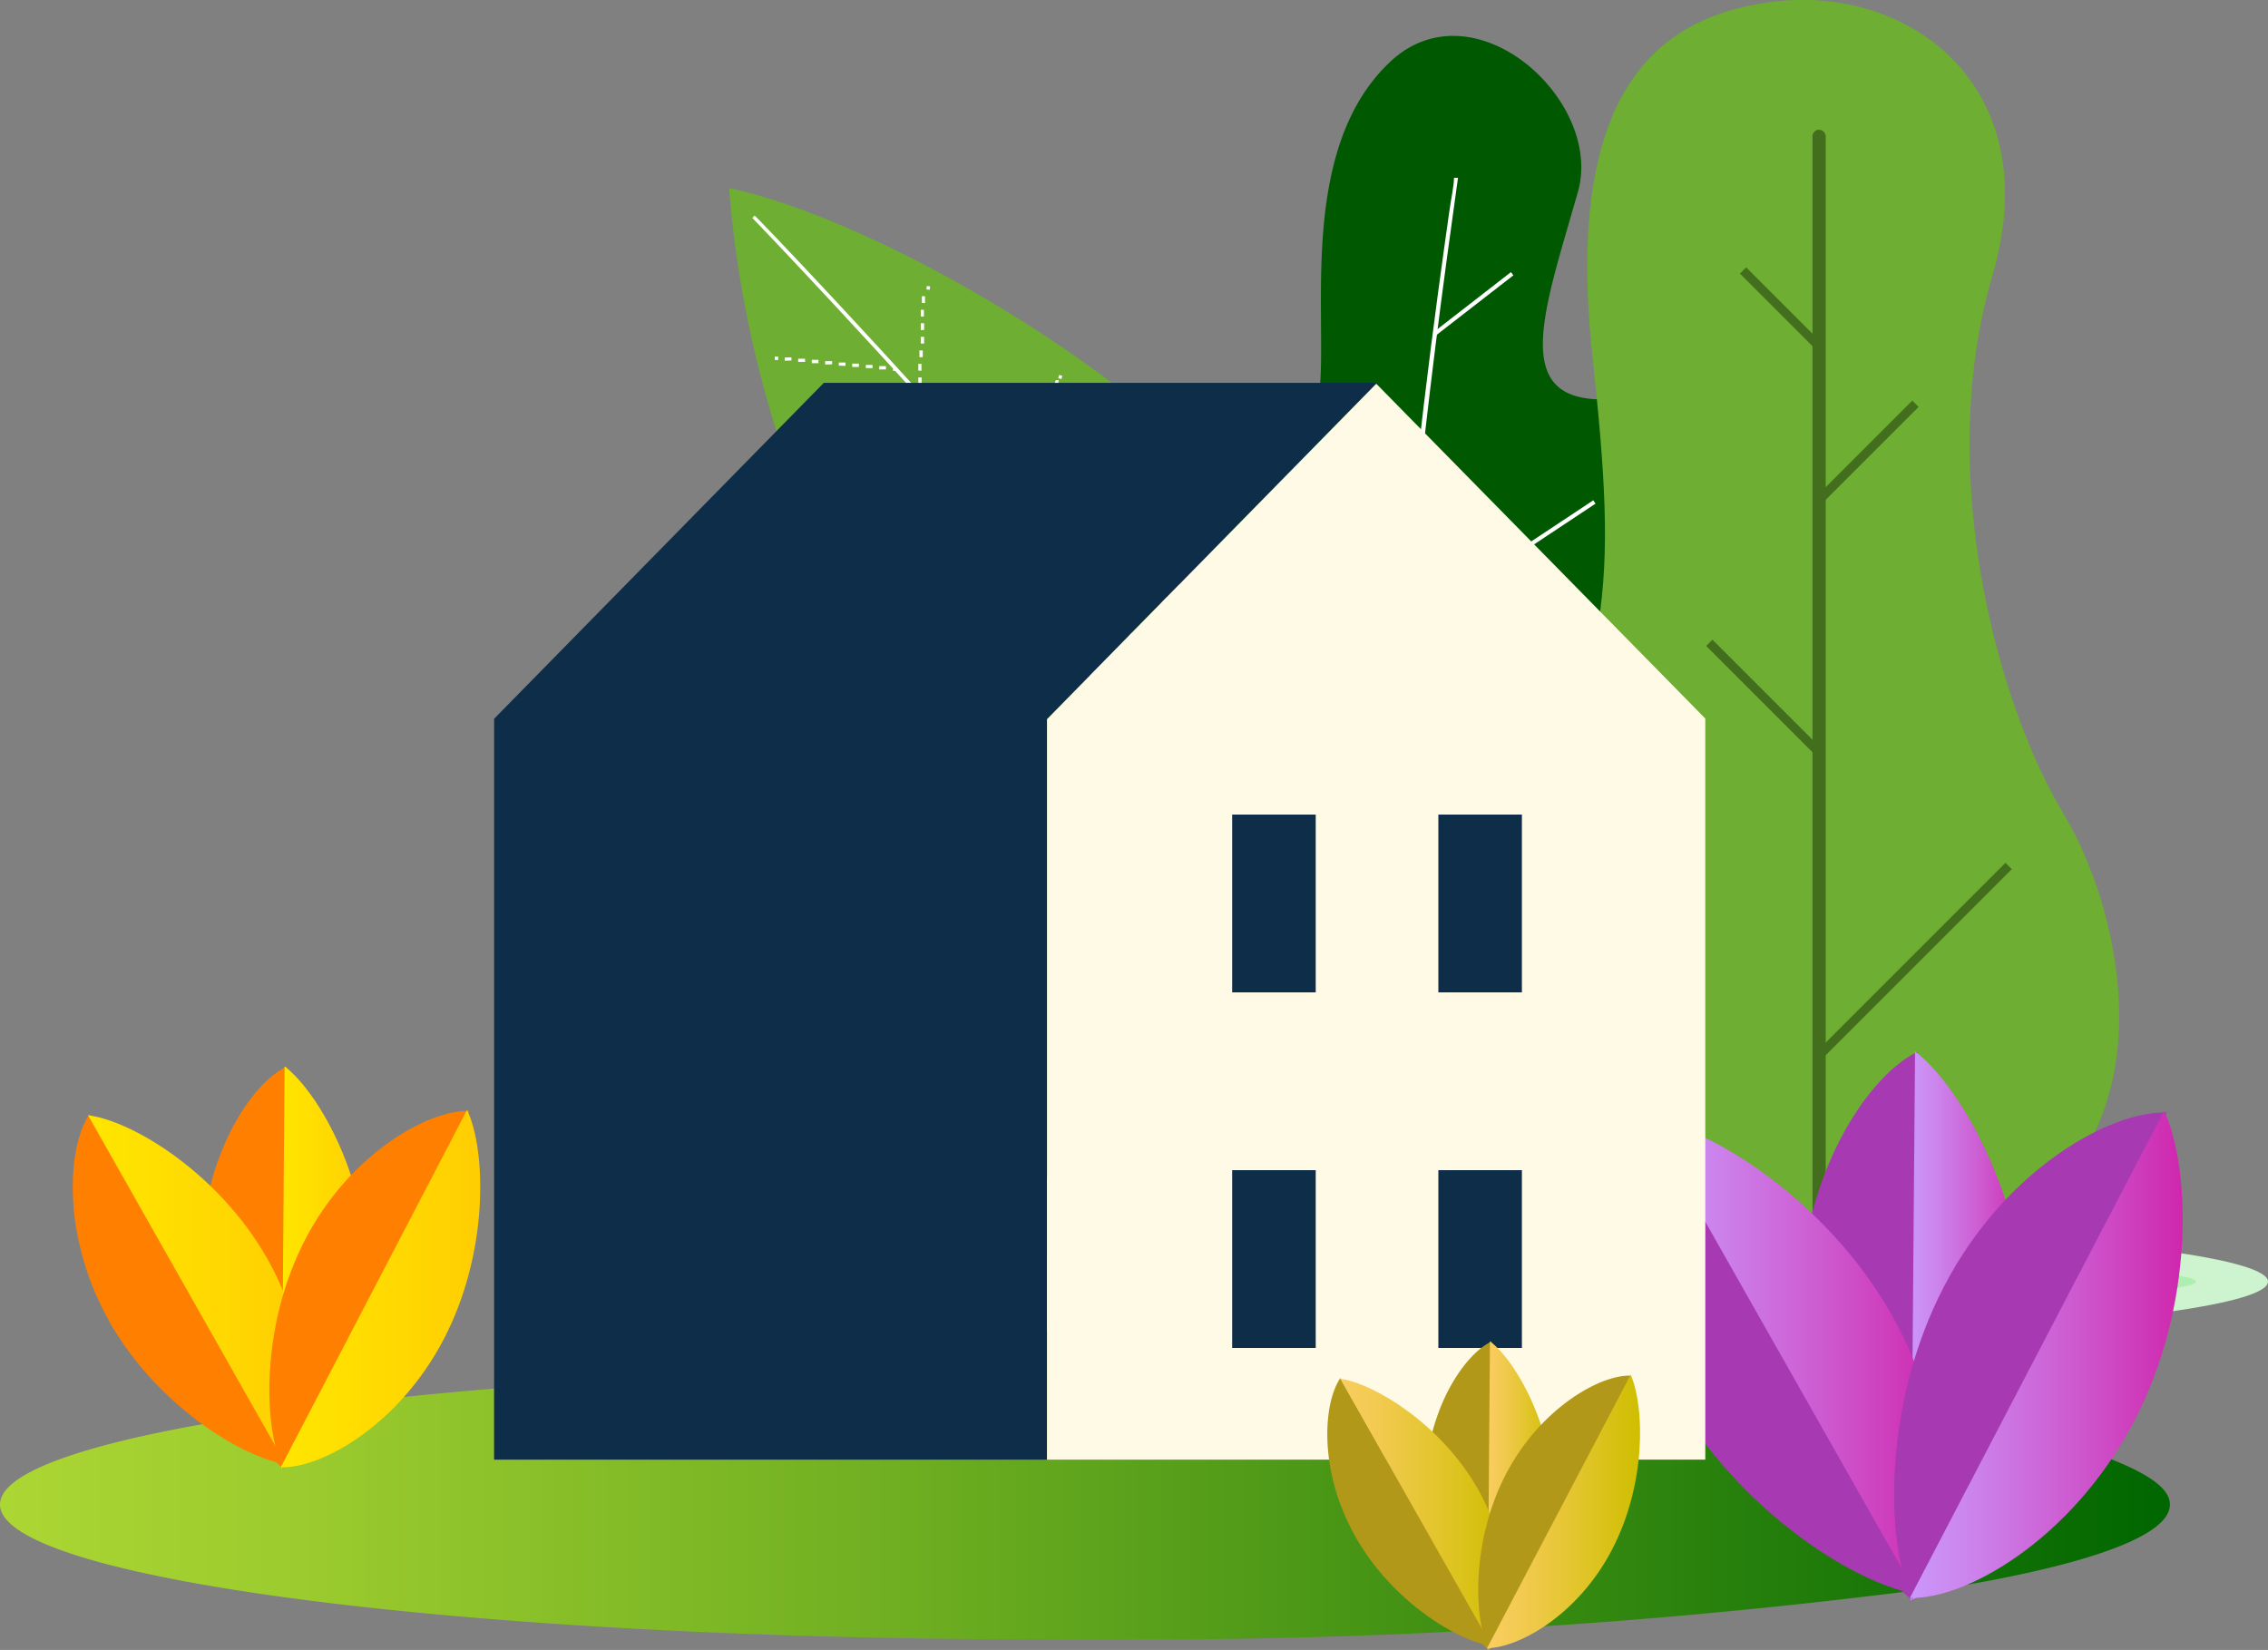 <svg xmlns="http://www.w3.org/2000/svg" xmlns:xlink="http://www.w3.org/1999/xlink" viewBox="0 0 101.53 73.87"><rect x="0" y="0" width="101.53" height="73.87" fill="#808080" stroke="none"/><defs><style>.cls-1{isolation:isolate;}.cls-2{fill:#6dae33;}.cls-3{fill:#fff;}.cls-4{fill:#cdf4ce;}.cls-4,.cls-5{mix-blend-mode:multiply;}.cls-5{fill:#afeeb1;}.cls-6{fill:#005900;}.cls-7{fill:#436e1d;}.cls-8{fill:url(#linear-gradient);}.cls-9{fill:#a739b2;}.cls-10{fill:url(#linear-gradient-2);}.cls-11{fill:url(#linear-gradient-3);}.cls-12{fill:url(#linear-gradient-4);}.cls-13{fill:#0e2d49;}.cls-14{fill:#fefae6;}.cls-15{fill:#b29818;}.cls-16{fill:url(#linear-gradient-5);}.cls-17{fill:url(#linear-gradient-6);}.cls-18{fill:url(#linear-gradient-7);}.cls-19{fill:#ff7f00;}.cls-20{fill:url(#linear-gradient-8);}.cls-21{fill:url(#linear-gradient-9);}.cls-22{fill:url(#linear-gradient-10);}</style><linearGradient id="linear-gradient" y1="67.35" x2="97.14" y2="67.35" gradientUnits="userSpaceOnUse"><stop offset="0" stop-color="#acd633"/><stop offset="0.14" stop-color="#9bcb2e"/><stop offset="0.42" stop-color="#6eae21"/><stop offset="0.8" stop-color="#27800c"/><stop offset="1" stop-color="#060"/></linearGradient><linearGradient id="linear-gradient-2" x1="85.53" y1="59.37" x2="90.83" y2="59.37" gradientUnits="userSpaceOnUse"><stop offset="0" stop-color="#cb97fa"/><stop offset="0.2" stop-color="#cc86ee"/><stop offset="0.6" stop-color="#cd5ad0"/><stop offset="1" stop-color="#cf27ae"/></linearGradient><linearGradient id="linear-gradient-3" x1="73.71" y1="60.76" x2="86.89" y2="60.76" xlink:href="#linear-gradient-2"/><linearGradient id="linear-gradient-4" x1="85.5" y1="60.64" x2="97.68" y2="60.64" xlink:href="#linear-gradient-2"/><linearGradient id="linear-gradient-5" x1="66.59" y1="66.96" x2="69.56" y2="66.96" gradientUnits="userSpaceOnUse"><stop offset="0" stop-color="#facd61"/><stop offset="0.23" stop-color="#f2ca50"/><stop offset="0.67" stop-color="#dfc424"/><stop offset="1" stop-color="#cfbe00"/></linearGradient><linearGradient id="linear-gradient-6" x1="59.96" y1="67.73" x2="67.36" y2="67.73" xlink:href="#linear-gradient-5"/><linearGradient id="linear-gradient-7" x1="66.57" y1="67.67" x2="73.41" y2="67.67" xlink:href="#linear-gradient-5"/><linearGradient id="linear-gradient-8" x1="12.6" y1="56.75" x2="16.48" y2="56.75" gradientUnits="userSpaceOnUse"><stop offset="0" stop-color="#ffe600"/><stop offset="0.72" stop-color="#ffd501"/><stop offset="1" stop-color="#ffcd02"/></linearGradient><linearGradient id="linear-gradient-9" x1="3.94" y1="57.77" x2="13.6" y2="57.77" xlink:href="#linear-gradient-8"/><linearGradient id="linear-gradient-10" x1="12.57" y1="57.68" x2="21.51" y2="57.68" xlink:href="#linear-gradient-8"/></defs><g class="cls-1"><g id="Warstwa_2" data-name="Warstwa 2"><g id="Warstwa_1-2" data-name="Warstwa 1"><path class="cls-2" d="M32.64,8.42c5.52,1.15,16,6.67,22.46,13.38S71.83,45.17,71.83,45.17L58.77,49s-10.08-6.62-17-15.8A48.7,48.7,0,0,1,32.64,8.42Z"/><path class="cls-3" d="M64.69,47.15l.13-.08C56.8,33.64,34,9.8,33.78,9.65l-.1.11C33.87,9.93,56.7,33.77,64.69,47.15Z"/><rect class="cls-3" x="34.68" y="15.97" width="0.15" height="0.15" transform="translate(15.58 49.17) rotate(-84.71)"/><path class="cls-3" d="M39.36,16.54l0-.15.3,0v.15Zm-.6-.06v-.14l.3,0v.14Zm-.61-.05,0-.15.3,0,0,.15Zm-.6-.06v-.14l.3,0v.15Zm-.61-.05v-.15l.31,0,0,.14Zm-.6-.06v-.15l.3,0v.15Zm-.61-.06v-.14l.31,0,0,.14Zm-.6-.05V16l.3,0v.14Z"/><rect class="cls-3" x="39.97" y="16.46" width="0.15" height="0.15" transform="translate(19.9 54.88) rotate(-84.71)"/><rect class="cls-3" x="36.7" y="21.75" width="0.15" height="0.15" transform="translate(-0.45 0.77) rotate(-1.19)"/><path class="cls-3" d="M44,21.75v-.14h.28v.15Zm-.57,0v-.15h.29v.15Zm-.58,0v-.15h.29v.14Zm-.57,0v-.15h.29v.14Zm-.58,0v-.15H42v.14Zm-.57,0v-.14h.29v.15Zm-.58,0v-.14h.29v.15Zm-.57,0v-.15h.28v.15Zm-.58,0V21.7h.29v.15Zm-.57,0v-.15h.28v.14Zm-.57,0v-.15h.29v.14Zm-.58,0v-.15H38v.15Zm-.57,0v-.14h.29v.15Z"/><rect class="cls-3" x="44.6" y="21.59" width="0.15" height="0.15" transform="translate(-0.44 0.93) rotate(-1.19)"/><rect class="cls-3" x="39.9" y="28.34" width="0.15" height="0.15" transform="translate(-1.5 2.24) rotate(-3.14)"/><path class="cls-3" d="M49.44,28v-.15h.28V28Zm-.57,0v-.15h.28V28Zm-.57,0v-.14l.28,0V28Zm-.57,0v-.14l.29,0v.15Zm-.57,0V28l.29,0v.15Zm-.57,0V28l.29,0v.15Zm-.57,0V28l.29,0v.15Zm-.57,0V28l.28,0v.15Zm-.57,0v-.15h.28v.14Zm-.56,0V28.1h.28v.14Zm-.57,0v-.15H44v.14Zm-.57,0v-.15h.28v.14Zm-.57,0v-.15h.29v.15Zm-.57,0v-.14l.29,0v.15Zm-.57,0v-.14l.29,0v.15Zm-.57,0v-.14l.29,0v.15Zm-.57,0v-.14l.28,0v.15Z"/><rect class="cls-3" x="50" y="27.79" width="0.15" height="0.15" transform="translate(-1.45 2.79) rotate(-3.14)"/><rect class="cls-3" x="44.91" y="35.21" width="0.15" height="0.15" transform="translate(-3.33 4.71) rotate(-5.78)"/><path class="cls-3" d="M54.72,34.38v-.14l.29,0v.14Zm-.58.06,0-.15.29,0,0,.14Zm-.59.06v-.15l.29,0v.15Zm-.58.06,0-.15.29,0,0,.15Zm-.59.06v-.15l.29,0v.15Zm-.58.06,0-.15.29,0,0,.15Zm-.59,0v-.14l.29,0v.14Zm-.58.06,0-.14.29,0,0,.14Zm-.59.06v-.14l.29,0v.14Zm-.58.06,0-.15.29,0,0,.14Zm-.59.06v-.15l.29,0v.15Zm-.58.06,0-.15.29,0,0,.15Zm-.59.06v-.15l.29,0v.15Zm-.58.06,0-.15.29,0,0,.15Zm-.59.05v-.14l.29,0v.14Zm-.58.06,0-.14.29,0,0,.14Zm-.59.06v-.14l.29,0v.14Z"/><rect class="cls-3" x="55.3" y="34.17" width="0.15" height="0.15" transform="translate(-3.17 5.75) rotate(-5.78)"/><rect class="cls-3" x="51.96" y="42.41" width="0.15" height="0.15" transform="translate(-5.23 7.36) rotate(-7.71)"/><path class="cls-3" d="M60.14,41.47l0-.15.3,0,0,.15Zm-.6.08,0-.15.3,0,0,.15Zm-.59.08,0-.15.3,0,0,.15Zm-.59.08,0-.15.29,0,0,.15Zm-.6.08,0-.15.3,0,0,.15Zm-.59.08,0-.15.29,0,0,.15Zm-.6.08,0-.15.3,0,0,.15ZM56,42l0-.15.29,0,0,.15Zm-.6.08,0-.15.3,0,0,.15Zm-.59.08,0-.15.3,0v.15Zm-.6.08,0-.15.3,0,0,.15Zm-.59.08,0-.15.3,0,0,.15Zm-.6.08,0-.15.3,0,0,.15Zm-.59.08,0-.15.3,0,0,.15Z"/><rect class="cls-3" x="60.72" y="41.23" width="0.15" height="0.15" transform="translate(-4.99 8.53) rotate(-7.71)"/><rect class="cls-3" x="64.14" y="35.01" width="0.15" height="0.15" transform="translate(13.74 88.06) rotate(-75.03)"/><path class="cls-3" d="M62.13,42.57l.08-.29.14,0-.08.29Zm.16-.57.07-.29.14,0-.07.28Zm.15-.58.08-.28.14,0-.08.28Zm.15-.57.08-.28.14,0-.08.29Zm.15-.57.08-.29L63,40l-.07.29Zm.16-.57.07-.29.15,0-.08.29Zm.15-.57.08-.29.14,0-.08.28Zm.15-.58.08-.28.14,0-.07.28Zm.16-.57.07-.28.14,0L63.5,38Zm.15-.57.08-.28.14,0-.08.29Zm.15-.57.08-.29.14,0-.08.29Zm.16-.57.07-.29L64,36l-.07.29Zm.15-.57.08-.29.14,0-.08.28Z"/><rect class="cls-3" x="62.04" y="42.87" width="0.15" height="0.15" transform="translate(4.59 91.86) rotate(-75.04)"/><rect class="cls-3" x="69.08" y="42.36" width="0.15" height="0.15" transform="translate(3.75 90.44) rotate(-67.81)"/><path class="cls-3" d="M66.15,49.6l.11-.28.14.06-.12.27Zm.22-.55.11-.28.14.06-.11.27Zm.23-.55.11-.27.13.05-.11.28Zm.22-.55.11-.27.14,0L67,48ZM67,47.4l.12-.27.13.06-.11.27Zm.23-.54.11-.28.13.06-.11.27Zm.22-.55L67.6,46l.14.06-.11.27Zm.22-.55.12-.27.13,0-.11.27Zm.23-.55.11-.27.14.05-.12.28Zm.22-.55.11-.27.14,0-.11.28Zm.23-.55.11-.27.13.06-.11.27Zm.22-.54.11-.28.14.06-.11.27Zm.22-.55.12-.28.13.06-.11.27Z"/><rect class="cls-3" x="66" y="49.89" width="0.15" height="0.15" transform="translate(-5.14 92.28) rotate(-67.81)"/><path class="cls-3" d="M59.59,29.21c0-.14,0-.16,0-.19l-.07,0h-.07a.51.51,0,0,1,0,.11Z"/><path class="cls-3" d="M57,35.63l.1-.27.14.06-.11.26Zm.21-.54.1-.27.14.06-.1.27Zm.21-.54.1-.26.14.05-.1.27Zm.21-.53.1-.27.14,0-.11.27Zm.21-.54.1-.27.14,0-.11.27Zm.21-.54.1-.27.14,0-.11.27Zm.2-.54.11-.27.13.06-.1.26Zm.21-.54.1-.27.14.06-.1.27Zm.21-.53.1-.27.14.05-.11.27Zm.2-.54.1-.27.14.05-.1.27Zm.21-.54.1-.27.13.05-.1.27Zm.2-.54c0-.1.07-.19.09-.28l.14.05c0,.08-.06.18-.1.28Z"/><rect class="cls-3" x="56.85" y="35.91" width="0.15" height="0.15" transform="translate(2.65 75.85) rotate(-68.6)"/><rect class="cls-3" x="53.84" y="22.34" width="0.15" height="0.15" transform="translate(12.73 63.8) rotate(-67.71)"/><path class="cls-3" d="M51.29,28.63l.11-.28.14.06-.12.28Zm.23-.56.11-.28.14.05-.12.29Zm.23-.56.11-.28.14.05-.12.28ZM52,27l.11-.29.14.06-.12.28Zm.23-.57.11-.28.14.06-.12.28Zm.23-.56.11-.28.14.06-.12.28Zm.23-.56.11-.28.14.05-.12.29Zm.23-.56.11-.28.14,0-.12.28Zm.23-.56.11-.29.14.06-.12.28Zm.23-.57.11-.28.14.06-.12.28Zm.23-.56.11-.28.14.06-.11.28Z"/><rect class="cls-3" x="51.14" y="28.94" width="0.15" height="0.15" transform="translate(4.94 65.38) rotate(-67.7)"/><rect class="cls-3" x="47.36" y="16.62" width="0.15" height="0.15" transform="matrix(0.27, -0.96, 0.96, 0.27, 18.63, 57.91)"/><path class="cls-3" d="M45.78,22.34l.08-.28.14,0-.08.28Zm.16-.56L46,21.5l.14,0-.08.28Zm.15-.56.08-.28.14,0-.07.28Zm.16-.56.08-.28.14,0-.08.28Zm.16-.56.07-.28.14,0-.07.28Zm.15-.56.08-.28.14,0-.08.28Zm.16-.56.07-.28.15,0-.08.28Zm.15-.56.08-.28.14,0-.08.28Zm.16-.56.08-.28.14,0-.08.28Zm.15-.56.08-.28.14,0-.07.28Z"/><rect class="cls-3" x="45.68" y="22.64" width="0.15" height="0.15" transform="translate(11.61 60.71) rotate(-74.46)"/><rect class="cls-3" x="41.48" y="12.82" width="0.15" height="0.15" transform="translate(25.13 53.18) rotate(-85.06)"/><path class="cls-3" d="M41.11,17.2l0-.3h.15l0,.3Zm0-.61,0-.3h.14l0,.31Zm.05-.6,0-.3h.15l0,.3Zm.06-.61,0-.3h.15l0,.3Zm0-.6,0-.31.15,0,0,.3Zm0-.61,0-.3h.14l0,.3Zm.05-.61,0-.3h.14l0,.31Z"/><rect class="cls-3" x="41.08" y="17.51" width="0.15" height="0.15" transform="translate(20.09 57.07) rotate(-85.07)"/><ellipse id="shadow" class="cls-4" cx="67.09" cy="57.38" rx="34.44" ry="2.75"/><ellipse id="shadow-2" data-name="shadow" class="cls-5" cx="72.77" cy="57.38" rx="25.54" ry="1.09"/><ellipse id="shadow-3" data-name="shadow" class="cls-5" cx="46.09" cy="53.87" rx="11.13" ry="0.58"/><ellipse id="shadow-4" data-name="shadow" class="cls-5" cx="47.01" cy="54.46" rx="15.89" ry="1.83"/><ellipse id="shadow-5" data-name="shadow" class="cls-5" cx="72.58" cy="53.87" rx="15.89" ry="1.83"/><path class="cls-6" d="M44.23,18c-3.86-.61-7.93,2.22-6.35,7.61s-.08,11.82-2,15S32.73,50.73,39,52.71s15.65-1,12.3-9.67c-2.77-7.21-3-8.41-2.28-15.26C49.85,20,46.77,18.36,44.23,18Z"/><path class="cls-7" d="M42.87,53.87H42.5V21.69a.18.18,0,0,1,.19-.18h0a.18.18,0,0,1,.18.18Z"/><rect class="cls-7" x="39.45" y="30.36" width="3.76" height="0.25" transform="translate(33.66 -20.3) rotate(45)"/><polygon class="cls-7" points="42.69 27.72 44.89 25.52 44.72 25.34 42.69 27.37 42.69 27.72"/><rect class="cls-7" x="36.3" y="44.56" width="7.47" height="0.25" transform="translate(43.32 -15.23) rotate(45)"/><polygon class="cls-7" points="42.79 38.94 45.83 35.9 45.66 35.73 42.79 38.59 42.79 38.94"/><path class="cls-6" d="M68.76,54.5c4.78-3.71,13.43-16.16,6.2-17s-3.15-7.66.43-11.24,2.79-9.13-2.63-8.45-3.71-3.62-2.12-9.23C71.79,4.5,66-.75,62.24,2.76,56.31,8.32,61.61,21.3,57.06,19c-2.92-1.46-7.7-.13-5.47,4.56s5.82,13,2.43,12.78-5.64,1.25-4,6.73,2.83,10.7,8.13,12.84A9.84,9.84,0,0,0,68.76,54.5Z"/><path class="cls-3" d="M63.25,58.41C61.38,47.74,62,31.3,65.05,9.55c.09-.67.17-1.21.22-1.59l-.18,0c0,.38-.13.91-.22,1.58-.55,3.9-1.69,12-2.36,21.28-.83,11.49-.64,20.79.56,27.65Z"/><rect class="cls-3" x="63.77" y="13.51" width="4.38" height="0.18" transform="translate(5.52 43.3) rotate(-37.82)"/><rect class="cls-3" x="61.95" y="25.22" width="10.28" height="0.18" transform="translate(-2.81 41.3) rotate(-33.55)"/><rect class="cls-3" x="59.06" y="22.7" width="0.18" height="11.98" transform="translate(-6.1 36.66) rotate(-32.84)"/><rect class="cls-3" x="61.34" y="49.01" width="7.57" height="0.18" transform="translate(-16 57.44) rotate(-42.88)"/><rect class="cls-3" x="58.66" y="39.36" width="0.18" height="7.42" transform="translate(-5.48 77.42) rotate(-64.38)"/><path class="cls-2" d="M79,.13c6.2-1,12.74,3.56,10.19,12.22s.13,19,3.18,24.07,5.1,16.3-5,19.49S62.24,54.36,67.62,40.37c4.44-11.56,4.84-13.5,3.66-24.5C69.93,3.32,74.88.77,79,.13Z"/><path class="cls-7" d="M81.14,57.76h.59V6.11a.3.3,0,0,0-.3-.3h0a.29.29,0,0,0-.29.3Z"/><rect class="cls-7" x="80.59" y="20.02" width="6.03" height="0.4" transform="translate(157.03 -24.61) rotate(135)"/><polygon class="cls-7" points="81.42 15.78 77.89 12.25 78.17 11.97 81.42 15.22 81.42 15.78"/><rect class="cls-7" x="79.68" y="42.82" width="12" height="0.4" transform="translate(176.68 12.85) rotate(135)"/><polygon class="cls-7" points="81.26 33.8 76.38 28.92 76.66 28.64 81.26 33.24 81.26 33.8"/><path class="cls-8" d="M97.14,67.36c0,1.35-3.38,2.59-9.12,3.6,0,0,0,0,0,0l-1.79.3h0l-.27,0h0l-.12,0H85.5l-.19,0h0a273.21,273.21,0,0,1-36.73,2.13C21.75,73.53,0,70.77,0,67.36c0-2.17,8.8-4.08,22.12-5.19v3.18H46.87V61.19h1.7c9.63,0,18.61.36,26.16,1l1.61.14c1.59.14,3.12.29,4.56.46h.15c1.43.16,2.79.34,4.07.52l.48.07.12,0,.77.12c1.05.16,2,.34,2.94.52l.12,0,.76.16a31.82,31.82,0,0,1,4.17,1.14C96.2,66,97.14,66.65,97.14,67.36Z"/><path class="cls-9" d="M85.85,47.09l-.2,24.59C83.44,70,80.5,64.54,80.55,58.6S83.62,48.13,85.85,47.09Z"/><path class="cls-10" d="M85.73,47.07l-.2,24.59c2.23-1,5.25-5.57,5.3-11.51S87.94,48.78,85.73,47.07Z"/><path class="cls-9" d="M73.83,50,86,71.41c-2.77-.38-8-3.61-11-8.78S72.42,52,73.83,50Z"/><path class="cls-11" d="M73.71,50.06l12.13,21.4c1.41-2,1.76-7.46-1.17-12.62S76.48,50.44,73.71,50.06Z"/><path class="cls-9" d="M97,49.81,85.6,71.61c-1.19-2.53-1.33-8.7,1.42-14S94.52,49.72,97,49.81Z"/><path class="cls-12" d="M96.88,49.74,85.5,71.54c2.46.09,7.21-2.57,10-7.84S98.06,52.27,96.88,49.74Z"/><polygon class="cls-13" points="61.61 17.16 61.61 17.18 46.88 32.19 46.87 32.19 46.87 65.35 22.12 65.35 22.12 32.19 22.13 32.17 36.88 17.14 61.58 17.14 61.61 17.16"/><polygon class="cls-14" points="76.34 32.17 76.34 65.35 46.87 65.35 46.87 32.19 46.88 32.19 61.61 17.18 76.34 32.17"/><rect class="cls-13" x="64.39" y="36.47" width="3.74" height="7.96"/><rect class="cls-13" x="55.16" y="36.47" width="3.74" height="7.96"/><rect class="cls-13" x="64.39" y="52.39" width="3.74" height="7.96"/><rect class="cls-13" x="55.16" y="52.39" width="3.74" height="7.96"/><polygon class="cls-13" points="61.64 17.14 61.61 17.16 61.58 17.14 61.64 17.14"/><path class="cls-15" d="M66.77,60.06l-.11,13.81c-1.24-1-2.89-4-2.86-7.34S65.52,60.65,66.77,60.06Z"/><path class="cls-16" d="M66.7,60.05l-.11,13.81c1.25-.59,3-3.13,3-6.47S67.94,61,66.7,60.05Z"/><path class="cls-15" d="M60,61.7l6.81,12c-1.56-.22-4.51-2-6.15-4.93S59.23,62.84,60,61.7Z"/><path class="cls-17" d="M60,61.73l6.8,12c.79-1.13,1-4.18-.65-7.08S61.51,61.94,60,61.73Z"/><path class="cls-15" d="M73,61.59,66.63,73.83c-.67-1.42-.75-4.89.79-7.84S71.64,61.54,73,61.59Z"/><path class="cls-18" d="M73,61.55,66.57,73.79c1.38,0,4.05-1.45,5.59-4.4S73.63,63,73,61.55Z"/><path class="cls-19" d="M12.84,47.75l-.15,18C11.07,64.52,8.92,60.54,9,56.19S11.2,48.52,12.84,47.75Z"/><path class="cls-20" d="M12.74,47.74l-.14,18c1.63-.76,3.85-4.09,3.88-8.44S14.36,49,12.74,47.74Z"/><path class="cls-19" d="M4,49.89l8.88,15.68c-2-.27-5.88-2.65-8-6.43S3,51.37,4,49.89Z"/><path class="cls-21" d="M3.94,49.93l8.88,15.68c1-1.48,1.29-5.47-.85-9.25S6,50.2,3.94,49.93Z"/><path class="cls-19" d="M21,49.74l-8.34,16c-.87-1.86-1-6.38,1-10.24S19.19,49.68,21,49.74Z"/><path class="cls-22" d="M20.91,49.69l-8.34,16c1.81.07,5.29-1.88,7.3-5.74S21.78,51.54,20.91,49.69Z"/></g></g></g></svg>